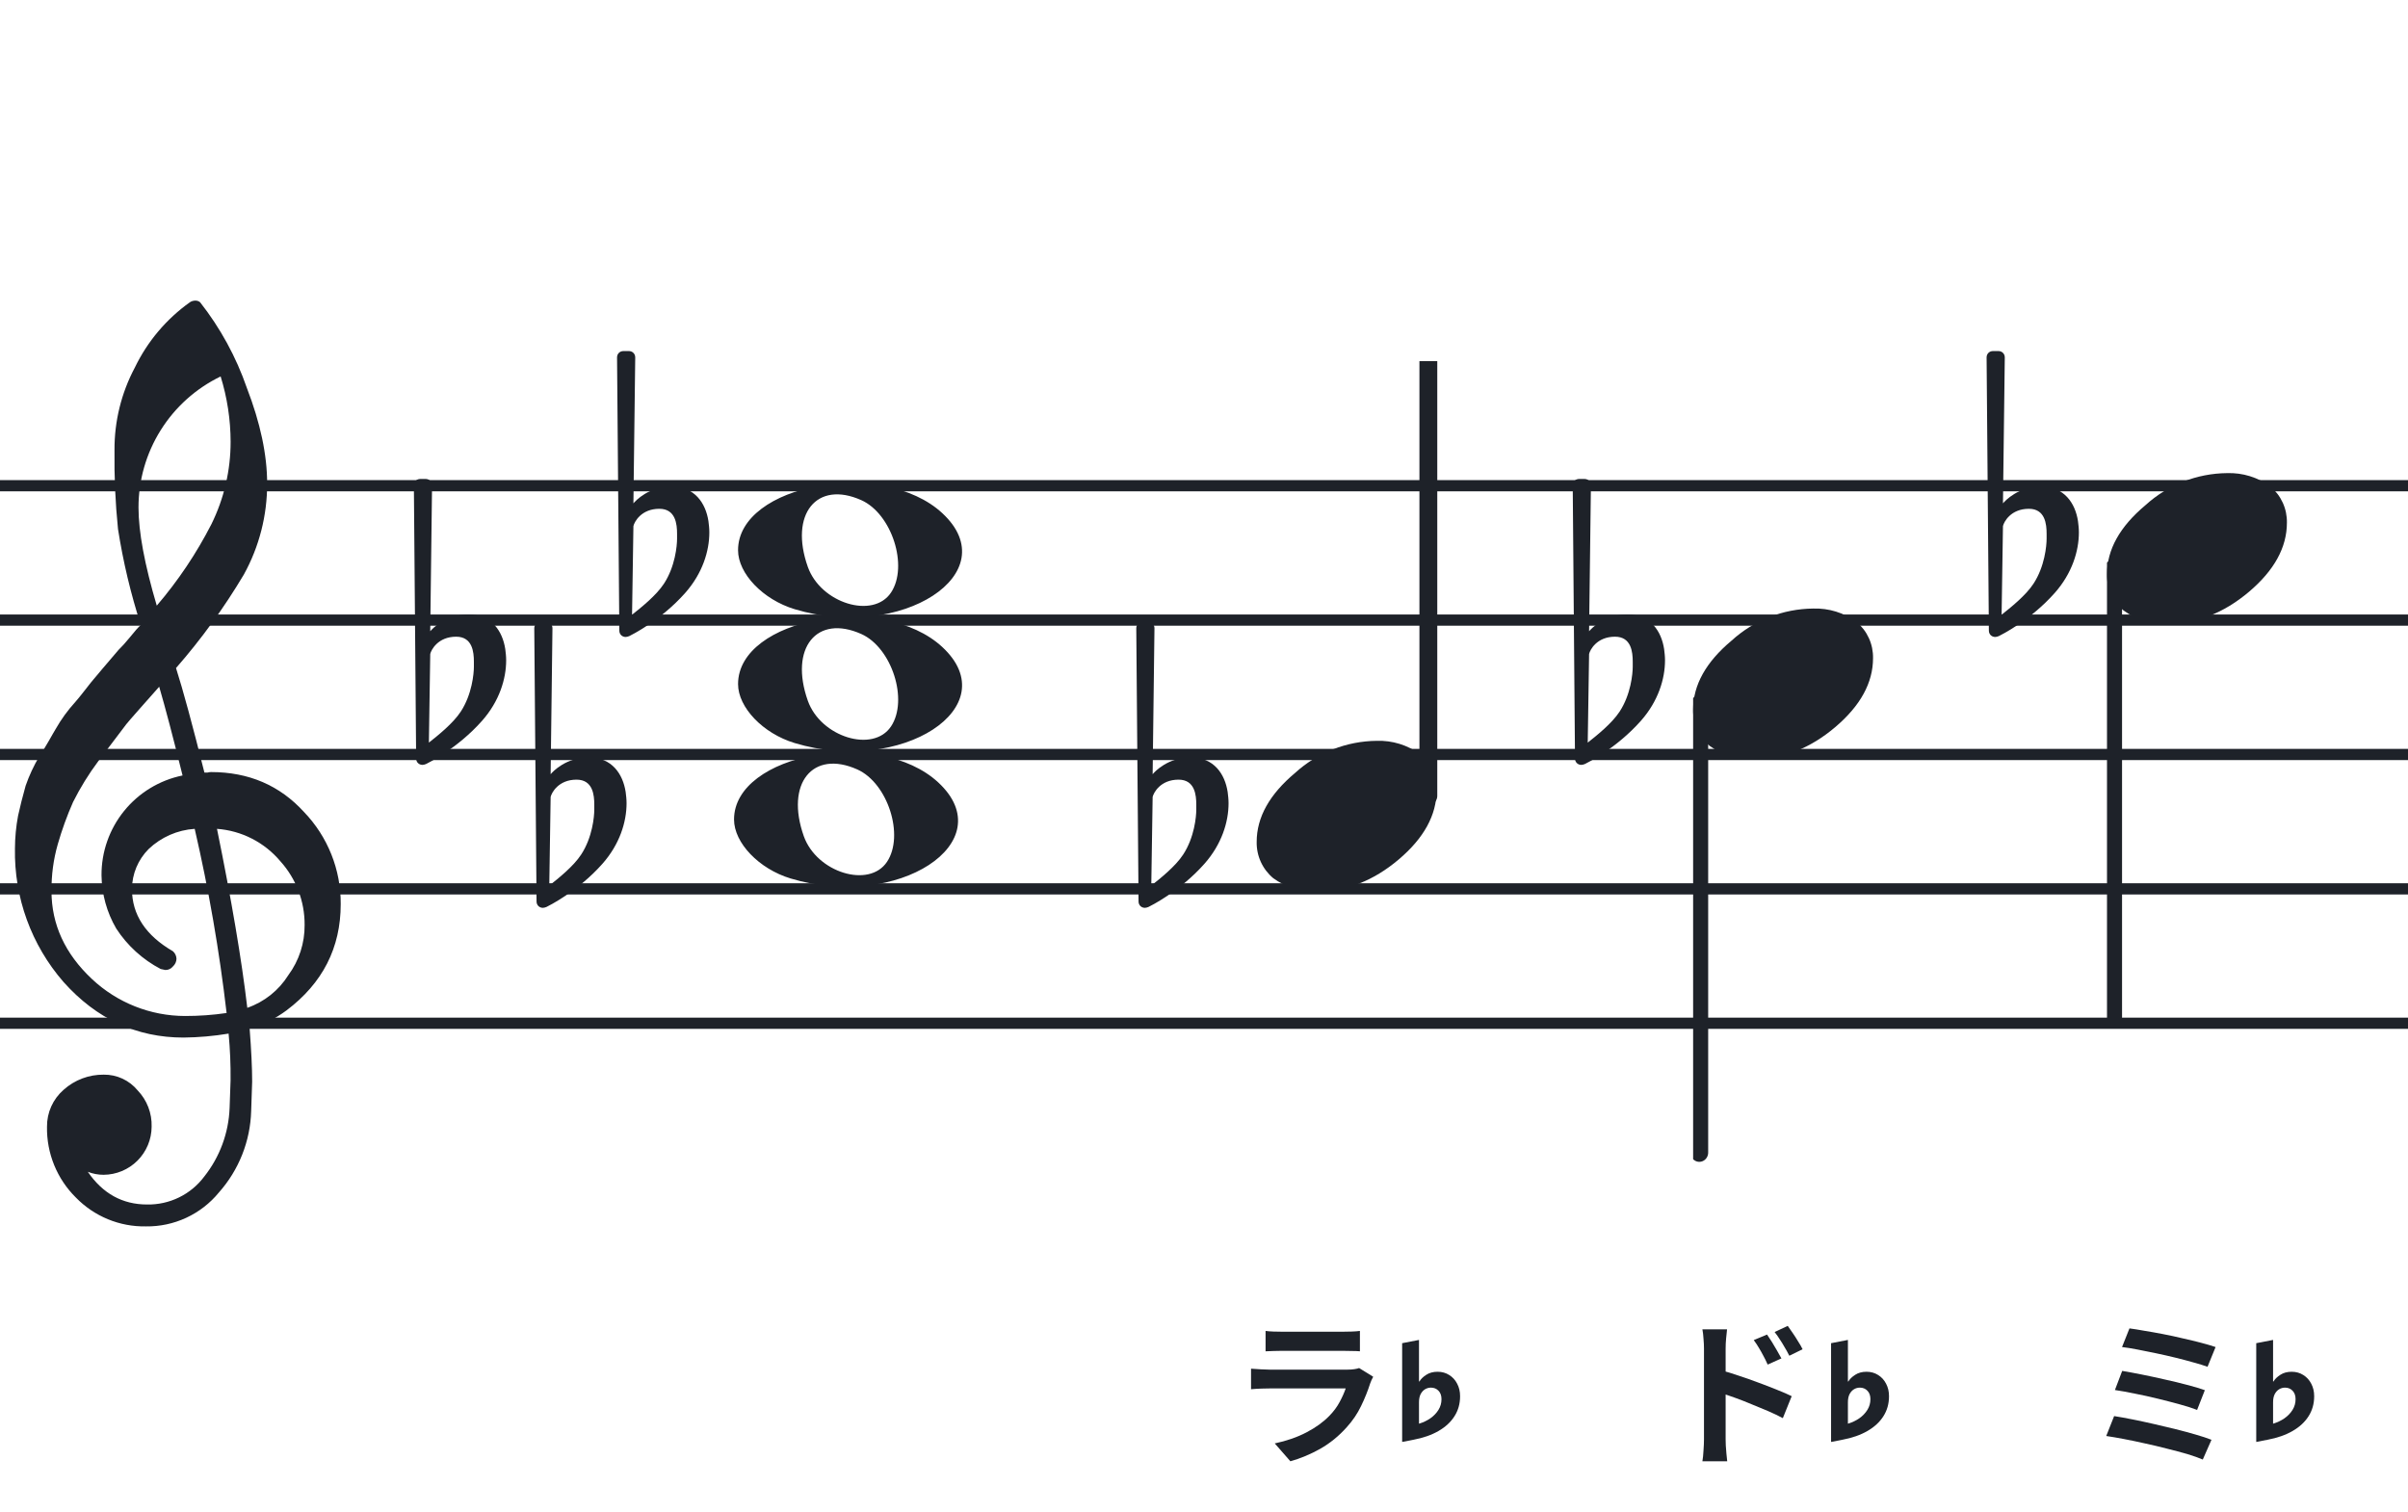 <svg width="320" height="201" viewBox="0 0 320 201" fill="none" xmlns="http://www.w3.org/2000/svg">
<path fill-rule="evenodd" clip-rule="evenodd" d="M192 63.813H128V65.302H192V63.813ZM192 81.674H128V83.162H192V81.674ZM128 99.534H192V101.023H128V99.534ZM192 117.395H128V118.883H192V117.395ZM128 135.255H192V136.744H128V135.255Z" fill="#1E2229"/>
<path fill-rule="evenodd" clip-rule="evenodd" d="M256 63.813H192V65.302H256V63.813ZM256 81.674H192V83.162H256V81.674ZM192 99.534H256V101.023H192V99.534ZM256 117.395H192V118.883H256V117.395ZM192 135.255H256V136.744H192V135.255Z" fill="#1E2229"/>
<path fill-rule="evenodd" clip-rule="evenodd" d="M320 63.813H256V65.302H320V63.813ZM320 81.674H256V83.162H320V81.674ZM256 99.534H320V101.023H256V99.534ZM320 117.395H256V118.883H320V117.395ZM256 135.255H320V136.744H256V135.255Z" fill="#1E2229"/>
<path fill-rule="evenodd" clip-rule="evenodd" d="M128 63.813H64V65.302H128V63.813ZM128 81.674H64V83.162H128V81.674ZM64 99.534H128V101.023H64V99.534ZM128 117.395H64V118.883H128V117.395ZM64 135.255H128V136.744H64V135.255Z" fill="#1E2229"/>
<path fill-rule="evenodd" clip-rule="evenodd" d="M64 63.813H0V65.302H64V63.813ZM64 81.674H0V83.162H64V81.674ZM0 99.534H64V101.023H0V99.534ZM64 117.395H0V118.883H64V117.395ZM0 135.255H64V136.744H0V135.255Z" fill="#1E2229"/>
<g clip-path="url(#clip0_1363_39247)">
<path d="M27.165 102.683H27.568C27.72 102.641 27.876 102.618 28.034 102.614C33.053 102.614 37.175 104.383 40.399 107.922C43.563 111.21 45.315 115.606 45.278 120.169C45.278 125.962 42.88 130.668 38.084 134.284C36.607 135.384 34.943 136.206 33.174 136.712C33.397 139.608 33.509 141.959 33.509 143.763C33.509 144.123 33.465 145.425 33.378 147.668C33.264 151.674 31.741 155.512 29.077 158.506C27.904 159.934 26.424 161.079 24.747 161.857C23.071 162.635 21.241 163.026 19.393 163C17.661 163.031 15.941 162.707 14.34 162.047C12.738 161.387 11.289 160.406 10.082 159.164C8.839 157.936 7.858 156.469 7.199 154.852C6.54 153.234 6.215 151.5 6.246 149.753C6.236 148.822 6.43 147.9 6.812 147.051C7.195 146.202 7.758 145.447 8.462 144.837C9.922 143.528 11.82 142.813 13.782 142.832C14.641 142.82 15.492 143.001 16.272 143.362C17.052 143.723 17.741 144.255 18.288 144.918C18.905 145.559 19.387 146.317 19.707 147.148C20.027 147.978 20.178 148.864 20.15 149.753C20.141 151.444 19.465 153.063 18.269 154.259C17.073 155.455 15.454 156.131 13.763 156.141C13.047 156.142 12.337 156.008 11.671 155.744C13.653 158.64 16.277 160.089 19.542 160.089C21.015 160.117 22.474 159.794 23.797 159.146C25.121 158.499 26.271 157.545 27.152 156.364C29.207 153.768 30.384 150.585 30.511 147.277C30.598 145.125 30.641 143.894 30.641 143.583C30.662 141.511 30.575 139.439 30.38 137.376C28.4 137.706 26.397 137.882 24.39 137.903C18.158 137.903 12.842 135.441 8.443 130.517C4.163 125.602 1.863 119.273 1.987 112.757C1.994 111.299 2.133 109.845 2.403 108.412C2.668 107.199 3.001 105.877 3.403 104.445C3.874 103.086 4.482 101.778 5.215 100.541C5.582 100.007 5.985 99.337 6.457 98.523C6.929 97.71 7.214 97.183 7.388 96.91C8.127 95.607 9.01 94.391 10.02 93.284C10.374 92.875 10.74 92.428 11.125 91.931C11.51 91.435 11.826 91.037 12.099 90.69C12.373 90.342 12.577 90.131 12.72 89.951C12.863 89.771 13.862 88.585 15.749 86.382C16.212 85.927 16.65 85.446 17.059 84.942C17.481 84.42 17.829 84.017 18.096 83.7C18.363 83.384 18.567 83.197 18.716 83.079C17.372 78.909 16.357 74.64 15.681 70.311C15.326 66.824 15.171 63.319 15.216 59.814C15.195 55.995 16.123 52.23 17.916 48.858C19.585 45.39 22.105 42.4 25.241 40.168C25.44 40.036 25.672 39.963 25.911 39.956C26.155 39.936 26.398 40.011 26.587 40.168C29.277 43.588 31.377 47.434 32.801 51.546C34.601 56.214 35.501 60.453 35.501 64.265C35.515 68.5 34.447 72.669 32.398 76.376C29.776 80.777 26.762 84.932 23.391 88.79C24.326 91.724 25.584 96.355 27.165 102.683ZM32.863 133.949C35.124 133.166 37.05 131.632 38.319 129.604C39.746 127.674 40.504 125.331 40.48 122.931C40.499 119.805 39.348 116.784 37.252 114.464C36.207 113.222 34.924 112.201 33.478 111.462C32.033 110.723 30.454 110.281 28.835 110.162C30.767 119.61 32.11 127.539 32.863 133.949ZM6.842 118.431C6.842 122.863 8.636 126.761 12.223 130.126C15.572 133.273 19.993 135.028 24.589 135.036C26.438 135.039 28.284 134.907 30.113 134.638C29.158 126.407 27.742 118.236 25.874 110.162C23.582 110.312 21.416 111.261 19.753 112.844C18.343 114.254 17.547 116.164 17.537 118.158C17.537 121.568 19.352 124.326 22.981 126.432C23.125 126.558 23.241 126.713 23.322 126.886C23.403 127.059 23.447 127.247 23.453 127.438C23.447 127.629 23.401 127.818 23.32 127.992C23.239 128.166 23.124 128.321 22.981 128.45C22.861 128.601 22.708 128.722 22.534 128.804C22.359 128.886 22.168 128.926 21.975 128.921C21.766 128.889 21.559 128.845 21.355 128.791C18.955 127.535 16.919 125.682 15.445 123.409C14.193 121.263 13.519 118.829 13.49 116.345C13.47 113.227 14.533 110.199 16.497 107.777C18.461 105.356 21.205 103.691 24.26 103.067C23.018 98.043 21.984 94.112 21.156 91.273C20.442 92.086 19.573 93.061 18.561 94.203C17.549 95.345 16.96 96.028 16.786 96.252C15.172 98.362 13.931 100.001 13.062 101.168C11.783 102.879 10.659 104.701 9.703 106.612C8.904 108.426 8.228 110.293 7.68 112.198C7.101 114.22 6.821 116.316 6.848 118.418L6.842 118.431ZM29.313 50.037C26.04 51.622 23.28 54.097 21.351 57.18C19.422 60.262 18.401 63.825 18.406 67.462C18.406 70.685 19.215 75.031 20.833 80.497C23.667 77.187 26.103 73.556 28.09 69.678C29.775 66.267 30.65 62.513 30.647 58.709C30.638 55.764 30.191 52.838 29.319 50.025L29.313 50.037Z" fill="#1E2229"/>
</g>
<path d="M105.596 98.756C101.395 97.484 98.081 94.028 98.081 90.919C98.081 82.119 117.292 78.637 125.226 85.999C133.805 93.959 119.804 103.059 105.596 98.756H105.596ZM118.41 96.546C120.747 93.036 118.513 86.083 114.464 84.268C108.519 81.603 104.875 86.145 107.351 93.133C109.064 97.967 116.032 100.117 118.41 96.546Z" fill="#1E2229"/>
<path d="M105.595 80.965C101.394 79.693 98.08 76.237 98.08 73.128C98.08 64.328 117.291 60.846 125.225 68.207C133.804 76.168 119.803 85.268 105.595 80.965H105.595ZM118.409 78.755C120.746 75.245 118.512 68.292 114.463 66.477C108.518 63.812 104.874 68.354 107.35 75.342C109.063 80.175 116.031 82.326 118.409 78.755Z" fill="#1E2229"/>
<path d="M105.061 116.756C100.861 115.484 97.546 112.027 97.546 108.919C97.546 100.119 116.757 96.637 124.691 103.998C133.27 111.959 119.269 121.058 105.061 116.756H105.061ZM117.875 114.545C120.212 111.036 117.977 104.083 113.929 102.268C107.984 99.603 104.34 104.145 106.816 111.133C108.529 115.966 115.497 118.116 117.875 114.545Z" fill="#1E2229"/>
<g clip-path="url(#clip1_1363_39247)">
<path fill-rule="evenodd" clip-rule="evenodd" d="M281.227 74.495C281.458 74.586 281.656 74.751 281.794 74.967C281.933 75.183 282.005 75.44 282 75.701V135.149C282.007 135.377 281.953 135.602 281.845 135.799C281.738 135.997 281.58 136.158 281.391 136.265C281.209 136.37 281.005 136.423 280.798 136.419C280.592 136.415 280.389 136.353 280.212 136.241C280.034 136.128 279.887 135.968 279.785 135.777C279.682 135.585 279.629 135.369 279.629 135.149V75.667C279.632 75.465 279.681 75.266 279.77 75.088C279.86 74.91 279.988 74.757 280.145 74.643C280.301 74.528 280.481 74.455 280.669 74.429C280.857 74.403 281.049 74.426 281.227 74.495Z" fill="#1E2229"/>
<path d="M295.963 62.882C298.021 62.816 300.043 63.438 301.707 64.65C302.412 65.239 302.976 65.978 303.357 66.814C303.738 67.649 303.926 68.56 303.908 69.478C303.908 72.749 302.231 75.805 298.878 78.648C295.524 81.491 291.88 82.91 287.945 82.906C285.887 82.973 283.865 82.35 282.201 81.137C281.496 80.549 280.932 79.81 280.551 78.974C280.17 78.138 279.981 77.228 280 76.31C280 73.048 281.705 69.991 285.116 67.139C288.084 64.434 291.947 62.918 295.963 62.882Z" fill="#1E2229"/>
</g>
<g clip-path="url(#clip2_1363_39247)">
<path fill-rule="evenodd" clip-rule="evenodd" d="M190.227 45.077C190.458 45.168 190.656 45.333 190.794 45.549C190.933 45.765 191.005 46.022 191 46.283V105.731C191.007 105.959 190.953 106.184 190.845 106.381C190.738 106.579 190.58 106.74 190.391 106.847C190.209 106.952 190.005 107.005 189.798 107.001C189.592 106.997 189.389 106.935 189.212 106.823C189.034 106.71 188.887 106.55 188.785 106.359C188.682 106.167 188.629 105.951 188.629 105.731V46.249C188.632 46.047 188.681 45.848 188.77 45.67C188.86 45.492 188.988 45.339 189.145 45.225C189.301 45.11 189.481 45.037 189.669 45.011C189.857 44.986 190.049 45.008 190.227 45.077Z" fill="#1E2229"/>
<path d="M182.963 98.463C185.021 98.397 187.043 99.019 188.707 100.231C189.412 100.82 189.976 101.559 190.357 102.395C190.738 103.23 190.926 104.141 190.908 105.059C190.908 108.33 189.231 111.386 185.878 114.229C182.524 117.072 178.88 118.491 174.945 118.487C172.887 118.554 170.865 117.931 169.201 116.718C168.496 116.13 167.932 115.391 167.551 114.555C167.17 113.72 166.981 112.809 167 111.891C167 108.629 168.705 105.572 172.116 102.72C175.084 100.015 178.947 98.499 182.963 98.463Z" fill="#1E2229"/>
</g>
<g clip-path="url(#clip3_1363_39247)">
<path fill-rule="evenodd" clip-rule="evenodd" d="M226.227 92.495C226.458 92.586 226.656 92.751 226.794 92.967C226.933 93.183 227.005 93.44 227 93.701V153.149C227.007 153.377 226.953 153.602 226.845 153.799C226.738 153.997 226.58 154.158 226.391 154.265C226.209 154.37 226.005 154.423 225.798 154.419C225.592 154.415 225.389 154.353 225.212 154.241C225.034 154.128 224.887 153.968 224.785 153.777C224.682 153.585 224.629 153.369 224.629 153.149V93.667C224.632 93.465 224.681 93.266 224.77 93.088C224.86 92.91 224.988 92.757 225.145 92.643C225.301 92.528 225.481 92.455 225.669 92.429C225.857 92.403 226.049 92.426 226.227 92.495Z" fill="#1E2229"/>
<path d="M240.963 80.882C243.021 80.816 245.043 81.438 246.707 82.65C247.412 83.239 247.976 83.978 248.357 84.814C248.738 85.649 248.926 86.56 248.908 87.478C248.908 90.749 247.231 93.805 243.878 96.648C240.524 99.491 236.88 100.91 232.945 100.906C230.887 100.973 228.865 100.35 227.201 99.137C226.496 98.549 225.932 97.81 225.551 96.974C225.17 96.138 224.981 95.228 225 94.31C225 91.048 226.705 87.991 230.116 85.139C233.084 82.434 236.947 80.918 240.963 80.882Z" fill="#1E2229"/>
</g>
<path d="M163.143 105.255C162.781 102.899 161.331 100.663 158.25 100.663C155.229 100.663 153.477 102.536 153.175 102.899L153.417 83.506C153.417 83.023 153.054 82.66 152.571 82.66H151.846C151.362 82.66 151 83.023 151 83.506L151.302 119.814C151.302 120.298 151.665 120.66 152.148 120.66C152.269 120.66 152.51 120.6 152.631 120.539C152.873 120.419 156.8 118.485 160.062 114.8C162.358 112.202 163.264 109.242 163.264 106.765C163.264 106.221 163.203 105.738 163.143 105.255ZM158.975 107.611C158.975 108.517 158.733 111.296 157.223 113.592C156.196 115.163 154.141 116.794 152.994 117.7L153.175 105.919C153.296 105.376 154.202 103.624 156.618 103.624C158.793 103.624 158.975 105.678 158.975 106.946V107.611Z" fill="#1E2229"/>
<path d="M221.143 86.255C220.781 83.899 219.331 81.663 216.25 81.663C213.229 81.663 211.477 83.536 211.175 83.899L211.417 64.506C211.417 64.023 211.054 63.66 210.571 63.66H209.846C209.362 63.66 209 64.023 209 64.506L209.302 100.814C209.302 101.298 209.665 101.66 210.148 101.66C210.269 101.66 210.51 101.6 210.631 101.539C210.873 101.419 214.8 99.485 218.062 95.8C220.358 93.202 221.264 90.242 221.264 87.765C221.264 87.221 221.203 86.738 221.143 86.255ZM216.975 88.611C216.975 89.517 216.733 92.296 215.223 94.592C214.196 96.162 212.141 97.794 210.994 98.7L211.175 86.919C211.296 86.376 212.202 84.624 214.618 84.624C216.793 84.624 216.975 86.678 216.975 87.946V88.611Z" fill="#1E2229"/>
<path d="M67.143 86.255C66.781 83.899 65.331 81.663 62.25 81.663C59.229 81.663 57.477 83.536 57.175 83.899L57.416 64.506C57.416 64.023 57.054 63.66 56.571 63.66H55.846C55.362 63.66 55 64.023 55 64.506L55.302 100.814C55.302 101.298 55.664 101.66 56.148 101.66C56.269 101.66 56.51 101.6 56.631 101.539C56.873 101.419 60.8 99.485 64.062 95.8C66.358 93.202 67.264 90.242 67.264 87.765C67.264 87.221 67.204 86.738 67.143 86.255ZM62.975 88.611C62.975 89.517 62.733 92.296 61.223 94.592C60.196 96.162 58.142 97.794 56.994 98.7L57.175 86.919C57.296 86.376 58.202 84.624 60.618 84.624C62.793 84.624 62.975 86.678 62.975 87.946V88.611Z" fill="#1E2229"/>
<path d="M83.143 105.255C82.781 102.899 81.331 100.663 78.25 100.663C75.229 100.663 73.477 102.536 73.175 102.899L73.416 83.506C73.416 83.023 73.054 82.66 72.571 82.66H71.846C71.362 82.66 71 83.023 71 83.506L71.302 119.814C71.302 120.298 71.665 120.66 72.148 120.66C72.269 120.66 72.51 120.6 72.631 120.539C72.873 120.419 76.8 118.485 80.062 114.8C82.358 112.202 83.264 109.242 83.264 106.765C83.264 106.221 83.204 105.738 83.143 105.255ZM78.975 107.611C78.975 108.517 78.733 111.296 77.223 113.592C76.195 115.163 74.141 116.794 72.994 117.7L73.175 105.919C73.296 105.376 74.202 103.624 76.618 103.624C78.793 103.624 78.975 105.678 78.975 106.946V107.611Z" fill="#1E2229"/>
<path d="M276.143 69.255C275.781 66.899 274.331 64.663 271.25 64.663C268.229 64.663 266.477 66.536 266.175 66.899L266.417 47.506C266.417 47.023 266.054 46.66 265.571 46.66H264.846C264.362 46.66 264 47.023 264 47.506L264.302 83.814C264.302 84.298 264.665 84.66 265.148 84.66C265.269 84.66 265.51 84.6 265.631 84.539C265.873 84.418 269.8 82.485 273.062 78.8C275.358 76.202 276.264 73.242 276.264 70.765C276.264 70.221 276.203 69.738 276.143 69.255ZM271.975 71.611C271.975 72.517 271.733 75.296 270.223 77.592C269.196 79.162 267.141 80.794 265.994 81.7L266.175 69.919C266.296 69.376 267.202 67.624 269.618 67.624C271.793 67.624 271.975 69.678 271.975 70.946V71.611Z" fill="#1E2229"/>
<path d="M94.143 69.255C93.781 66.899 92.331 64.663 89.25 64.663C86.229 64.663 84.477 66.536 84.175 66.899L84.416 47.506C84.416 47.023 84.054 46.66 83.571 46.66H82.846C82.362 46.66 82 47.023 82 47.506L82.302 83.814C82.302 84.298 82.665 84.66 83.148 84.66C83.269 84.66 83.51 84.6 83.631 84.539C83.873 84.418 87.8 82.485 91.062 78.8C93.358 76.202 94.264 73.242 94.264 70.765C94.264 70.221 94.204 69.738 94.143 69.255ZM89.975 71.611C89.975 72.517 89.733 75.296 88.223 77.592C87.195 79.162 85.141 80.794 83.994 81.7L84.175 69.919C84.296 69.376 85.202 67.624 87.618 67.624C89.793 67.624 89.975 69.678 89.975 70.946V71.611Z" fill="#1E2229"/>
<path d="M282.985 176.557C283.531 176.627 284.189 176.732 284.959 176.872C285.743 176.998 286.569 177.145 287.437 177.313C288.319 177.481 289.194 177.67 290.062 177.88C290.944 178.076 291.756 178.272 292.498 178.468C293.254 178.664 293.898 178.853 294.43 179.035L293.359 181.66C292.869 181.478 292.26 181.289 291.532 181.093C290.804 180.883 290.013 180.673 289.159 180.463C288.305 180.253 287.444 180.057 286.576 179.875C285.708 179.693 284.875 179.525 284.077 179.371C283.293 179.217 282.6 179.105 281.998 179.035L282.985 176.557ZM282.019 182.206C282.775 182.332 283.643 182.493 284.623 182.689C285.603 182.885 286.611 183.102 287.647 183.34C288.683 183.564 289.67 183.802 290.608 184.054C291.546 184.292 292.344 184.53 293.002 184.768L291.973 187.393C291.371 187.155 290.608 186.91 289.684 186.658C288.774 186.406 287.801 186.154 286.765 185.902C285.743 185.65 284.728 185.426 283.72 185.23C282.712 185.02 281.823 184.859 281.053 184.747L282.019 182.206ZM280.948 188.212C281.662 188.324 282.474 188.471 283.384 188.653C284.294 188.835 285.239 189.038 286.219 189.262C287.213 189.486 288.186 189.717 289.138 189.955C290.09 190.193 290.972 190.431 291.784 190.669C292.61 190.907 293.31 191.138 293.884 191.362L292.729 193.987C292.169 193.749 291.476 193.504 290.65 193.252C289.824 193.014 288.928 192.776 287.962 192.538C286.996 192.286 286.023 192.055 285.043 191.845C284.063 191.621 283.125 191.425 282.229 191.257C281.347 191.089 280.57 190.956 279.898 190.858L280.948 188.212Z" fill="#1E2229"/>
<path d="M299.832 191.648V178.523L302.07 178.09V183.609H302.129C302.316 183.289 302.617 182.996 303.031 182.73C303.445 182.457 303.949 182.32 304.543 182.32C305.121 182.32 305.637 182.465 306.09 182.754C306.543 183.035 306.895 183.422 307.145 183.914C307.402 184.398 307.531 184.945 307.531 185.555V185.578C307.531 186.57 307.281 187.457 306.781 188.238C306.289 189.012 305.582 189.664 304.66 190.195C303.738 190.727 302.633 191.113 301.344 191.355L299.832 191.648ZM302.07 189.223C302.625 189.059 303.129 188.82 303.582 188.508C304.035 188.188 304.395 187.812 304.66 187.383C304.926 186.953 305.059 186.484 305.059 185.977V185.953C305.059 185.484 304.926 185.113 304.66 184.84C304.395 184.566 304.062 184.43 303.664 184.43C303.375 184.43 303.109 184.504 302.867 184.652C302.625 184.801 302.43 185.02 302.281 185.309C302.141 185.59 302.07 185.949 302.07 186.387V189.223Z" fill="#1E2229"/>
<path d="M234.822 177.376C235.018 177.656 235.235 177.985 235.473 178.363C235.711 178.741 235.935 179.119 236.145 179.497C236.369 179.875 236.565 180.225 236.733 180.547L234.906 181.366C234.71 180.918 234.514 180.519 234.318 180.169C234.136 179.819 233.947 179.483 233.751 179.161C233.555 178.825 233.324 178.475 233.058 178.111L234.822 177.376ZM237.573 176.221C237.783 176.501 238.007 176.823 238.245 177.187C238.497 177.551 238.735 177.922 238.959 178.3C239.197 178.664 239.393 179.007 239.547 179.329L237.783 180.19C237.559 179.742 237.342 179.35 237.132 179.014C236.936 178.664 236.733 178.335 236.523 178.027C236.327 177.705 236.096 177.376 235.83 177.04L237.573 176.221ZM226.443 191.299C226.443 191.019 226.443 190.578 226.443 189.976C226.443 189.36 226.443 188.653 226.443 187.855C226.443 187.043 226.443 186.203 226.443 185.335C226.443 184.453 226.443 183.606 226.443 182.794C226.443 181.968 226.443 181.24 226.443 180.61C226.443 179.98 226.443 179.518 226.443 179.224C226.443 178.846 226.422 178.419 226.38 177.943C226.352 177.467 226.303 177.047 226.233 176.683H229.509C229.467 177.047 229.425 177.453 229.383 177.901C229.341 178.349 229.32 178.79 229.32 179.224C229.32 179.602 229.32 180.127 229.32 180.799C229.32 181.471 229.32 182.22 229.32 183.046C229.32 183.858 229.32 184.691 229.32 185.545C229.32 186.399 229.32 187.218 229.32 188.002C229.32 188.772 229.32 189.451 229.32 190.039C229.32 190.613 229.32 191.033 229.32 191.299C229.32 191.481 229.327 191.754 229.341 192.118C229.369 192.468 229.397 192.832 229.425 193.21C229.467 193.588 229.502 193.924 229.53 194.218H226.233C226.303 193.812 226.352 193.329 226.38 192.769C226.422 192.195 226.443 191.705 226.443 191.299ZM228.711 182.122C229.411 182.304 230.188 182.542 231.042 182.836C231.91 183.116 232.785 183.424 233.667 183.76C234.549 184.082 235.382 184.404 236.166 184.726C236.95 185.034 237.594 185.314 238.098 185.566L236.922 188.485C236.32 188.163 235.662 187.848 234.948 187.54C234.234 187.232 233.506 186.931 232.764 186.637C232.036 186.329 231.322 186.049 230.622 185.797C229.922 185.545 229.285 185.328 228.711 185.146V182.122Z" fill="#1E2229"/>
<path d="M243.332 191.648V178.523L245.57 178.09V183.609H245.629C245.816 183.289 246.117 182.996 246.531 182.73C246.945 182.457 247.449 182.32 248.043 182.32C248.621 182.32 249.137 182.465 249.59 182.754C250.043 183.035 250.395 183.422 250.645 183.914C250.902 184.398 251.031 184.945 251.031 185.555V185.578C251.031 186.57 250.781 187.457 250.281 188.238C249.789 189.012 249.082 189.664 248.16 190.195C247.238 190.727 246.133 191.113 244.844 191.355L243.332 191.648ZM245.57 189.223C246.125 189.059 246.629 188.82 247.082 188.508C247.535 188.188 247.895 187.812 248.16 187.383C248.426 186.953 248.559 186.484 248.559 185.977V185.953C248.559 185.484 248.426 185.113 248.16 184.84C247.895 184.566 247.562 184.43 247.164 184.43C246.875 184.43 246.609 184.504 246.367 184.652C246.125 184.801 245.93 185.02 245.781 185.309C245.641 185.59 245.57 185.949 245.57 186.387V189.223Z" fill="#1E2229"/>
<path d="M168.183 176.893C168.477 176.935 168.827 176.963 169.233 176.977C169.639 176.991 170.017 176.998 170.367 176.998C170.633 176.998 171.039 176.998 171.585 176.998C172.145 176.998 172.761 176.998 173.433 176.998C174.119 176.998 174.798 176.998 175.47 176.998C176.142 176.998 176.744 176.998 177.276 176.998C177.808 176.998 178.2 176.998 178.452 176.998C178.774 176.998 179.159 176.991 179.607 176.977C180.055 176.963 180.426 176.935 180.72 176.893V179.602C180.44 179.574 180.076 179.56 179.628 179.56C179.194 179.546 178.788 179.539 178.41 179.539C178.186 179.539 177.801 179.539 177.255 179.539C176.723 179.539 176.114 179.539 175.428 179.539C174.756 179.539 174.077 179.539 173.391 179.539C172.719 179.539 172.11 179.539 171.564 179.539C171.018 179.539 170.619 179.539 170.367 179.539C170.031 179.539 169.66 179.546 169.254 179.56C168.862 179.574 168.505 179.588 168.183 179.602V176.893ZM182.484 182.983C182.414 183.123 182.337 183.277 182.253 183.445C182.183 183.613 182.127 183.753 182.085 183.865C181.763 184.873 181.357 185.881 180.867 186.889C180.391 187.883 179.761 188.814 178.977 189.682C177.927 190.858 176.751 191.817 175.449 192.559C174.147 193.287 172.824 193.84 171.48 194.218L169.401 191.845C170.983 191.509 172.39 191.019 173.622 190.375C174.854 189.731 175.869 188.996 176.667 188.17C177.227 187.596 177.675 186.994 178.011 186.364C178.361 185.72 178.634 185.111 178.83 184.537C178.676 184.537 178.41 184.537 178.032 184.537C177.654 184.537 177.199 184.537 176.667 184.537C176.149 184.537 175.589 184.537 174.987 184.537C174.385 184.537 173.769 184.537 173.139 184.537C172.509 184.537 171.907 184.537 171.333 184.537C170.759 184.537 170.241 184.537 169.779 184.537C169.331 184.537 168.967 184.537 168.687 184.537C168.435 184.537 168.078 184.544 167.616 184.558C167.154 184.572 166.699 184.6 166.251 184.642V181.912C166.699 181.94 167.133 181.968 167.553 181.996C167.987 182.024 168.365 182.038 168.687 182.038C168.897 182.038 169.212 182.038 169.632 182.038C170.066 182.038 170.563 182.038 171.123 182.038C171.683 182.038 172.278 182.038 172.908 182.038C173.552 182.038 174.189 182.038 174.819 182.038C175.463 182.038 176.072 182.038 176.646 182.038C177.22 182.038 177.717 182.038 178.137 182.038C178.557 182.038 178.872 182.038 179.082 182.038C179.418 182.038 179.719 182.017 179.985 181.975C180.265 181.933 180.475 181.884 180.615 181.828L182.484 182.983Z" fill="#1E2229"/>
<path d="M186.332 191.648V178.523L188.57 178.09V183.609H188.629C188.816 183.289 189.117 182.996 189.531 182.73C189.945 182.457 190.449 182.32 191.043 182.32C191.621 182.32 192.137 182.465 192.59 182.754C193.043 183.035 193.395 183.422 193.645 183.914C193.902 184.398 194.031 184.945 194.031 185.555V185.578C194.031 186.57 193.781 187.457 193.281 188.238C192.789 189.012 192.082 189.664 191.16 190.195C190.238 190.727 189.133 191.113 187.844 191.355L186.332 191.648ZM188.57 189.223C189.125 189.059 189.629 188.82 190.082 188.508C190.535 188.188 190.895 187.812 191.16 187.383C191.426 186.953 191.559 186.484 191.559 185.977V185.953C191.559 185.484 191.426 185.113 191.16 184.84C190.895 184.566 190.562 184.43 190.164 184.43C189.875 184.43 189.609 184.504 189.367 184.652C189.125 184.801 188.93 185.02 188.781 185.309C188.641 185.59 188.57 185.949 188.57 186.387V189.223Z" fill="#1E2229"/>
<defs>
<clipPath id="clip0_1363_39247">
<rect width="43.247" height="123" fill="white" transform="translate(2 40)"/>
</clipPath>
<clipPath id="clip1_1363_39247">
<rect width="24" height="125.46" fill="white" transform="translate(280 12.419)"/>
</clipPath>
<clipPath id="clip2_1363_39247">
<rect width="24" height="70.461" fill="white" transform="translate(167 48)"/>
</clipPath>
<clipPath id="clip3_1363_39247">
<rect width="24" height="125.46" fill="white" transform="translate(225 30.419)"/>
</clipPath>
</defs>
</svg>
